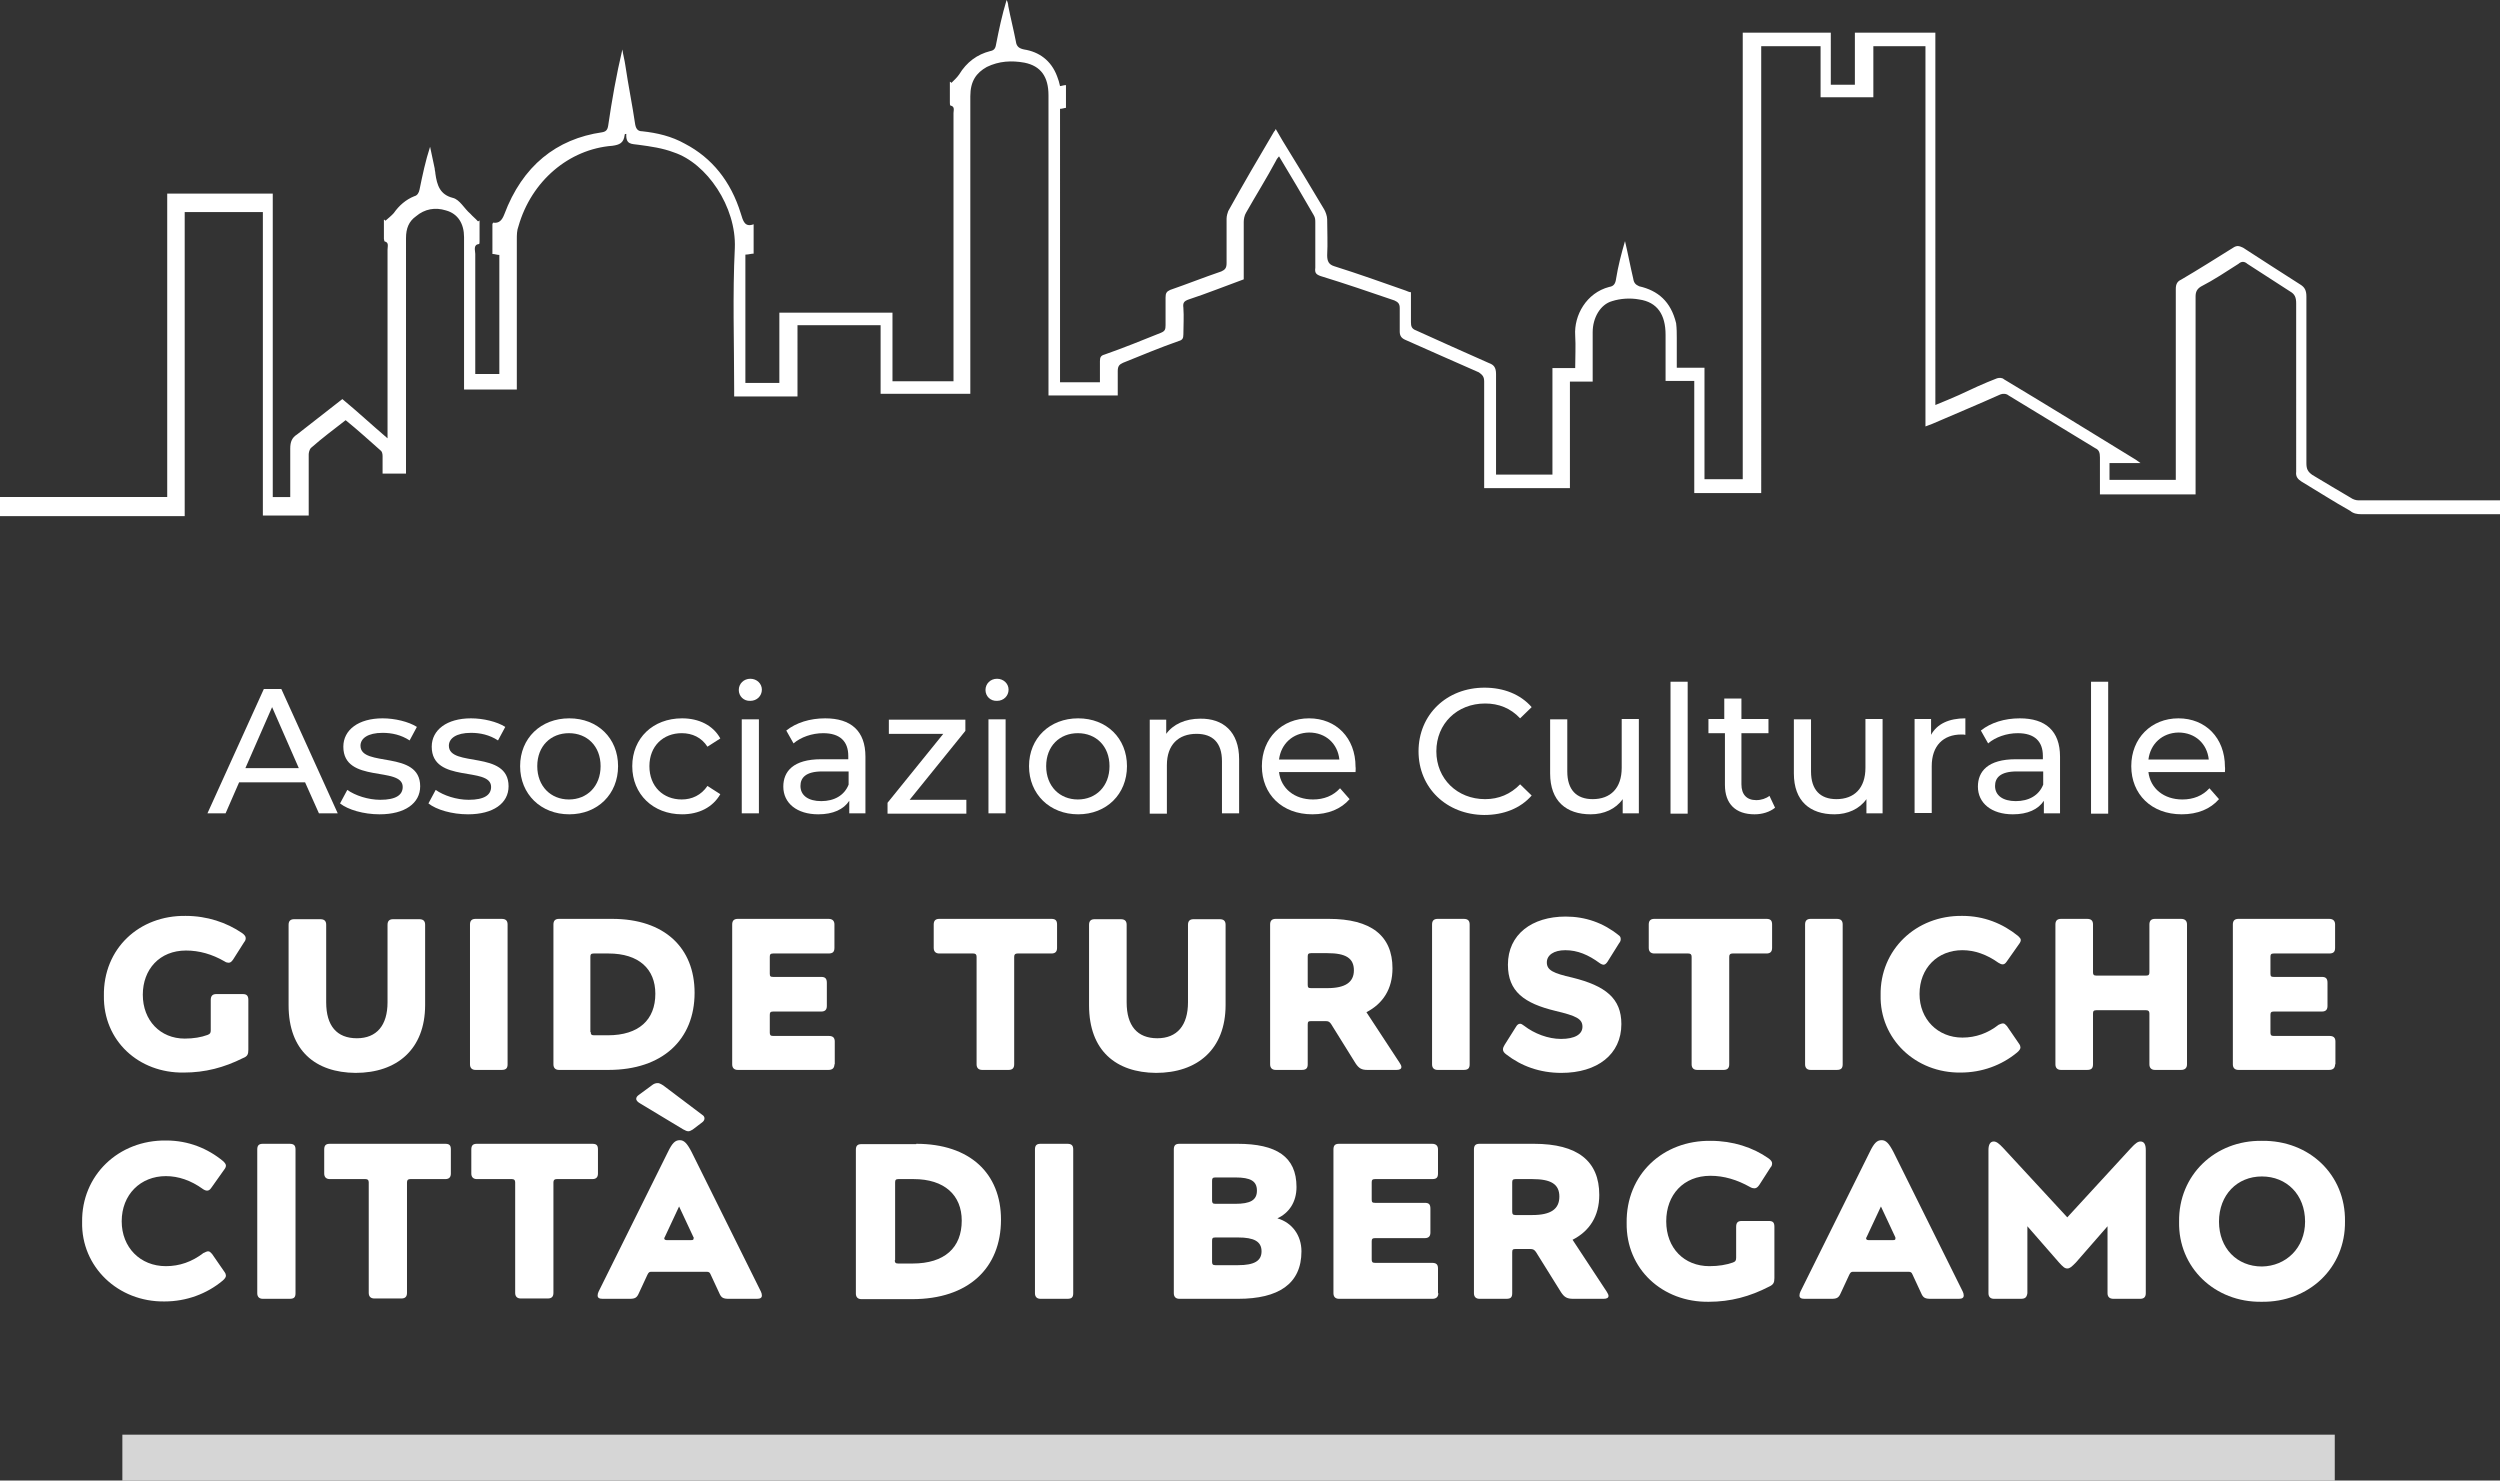 <?xml version="1.0" encoding="utf-8"?>
<!-- Generator: Adobe Illustrator 26.5.0, SVG Export Plug-In . SVG Version: 6.00 Build 0)  -->
<svg version="1.1" id="Livello_1" xmlns="http://www.w3.org/2000/svg" xmlns:xlink="http://www.w3.org/1999/xlink" x="0px" y="0px"
	 viewBox="0 0 758 448.9" style="enable-background:new 0 0 758 448.9;" xml:space="preserve">
<rect x="0" y="0" width="758" height="448.9" fill="#333333" stroke="none"/>
<style type="text/css">
	.st0{fill:#FFFFFF;}
	.st1{opacity:0.8;fill:#FFFFFF;}
</style>
<g>
	<g>
		<g>
			<path class="st0" d="M758,151.7h-43c-0.7,0-1.6-0.3-2.3-0.8c-3.9-2.3-7.8-4.6-11.6-6.9c-1.4-1-1.8-1.8-1.8-3.6V89.9
				c0-1.8-0.5-2.8-1.8-3.6c-5.9-3.8-11.6-7.4-17.4-11.2c-1.1-0.5-1.8-0.8-3,0c-5.3,3.3-10.5,6.6-15.8,9.7c-1.1,0.5-1.6,1.3-1.6,2.8
				v57.9h-20.1v-5.1h9.4c-0.7-0.5-1.1-0.8-1.4-1c-13.2-8.1-26.5-16.3-40-24.4c-0.5-0.5-1.4-0.5-2.1-0.3c-3.9,1.5-7.8,3.3-11.6,5.1
				c-2.3,1-4.6,2-7.1,3V9.9h-24.4v15.8h-7.3V9.9h-26.7v135.4h-11.6v-33.8h-8.4v-8.9c0-1.5,0-3-0.2-4.6c-1.6-6.6-5.5-9.9-11.2-11.2
				c-1.1-0.5-1.6-1-1.8-2.3c-0.9-3.8-1.6-7.6-2.5-11.4c-1.1,3.8-2.1,7.6-2.7,11.4c-0.2,1.5-0.7,2.3-2.1,2.5
				c-6.9,1.8-10.7,8.6-10.3,14.7c0.2,3.3,0,6.4,0,9.9h-6.9v32.3h-17.1v-30.5c0-2-0.7-2.8-2.1-3.3c-7.5-3.3-14.8-6.6-22.1-9.9
				c-1.4-0.5-1.6-1.3-1.6-2.5v-9.1c-0.5,0-1.1-0.3-1.6-0.5c-7.1-2.5-14.4-5.1-21.7-7.4c-1.6-0.5-2.1-1.5-2.1-3.3
				c0.2-3.6,0-7.4,0-10.9c0-1-0.5-2.3-0.9-3c-4.1-6.9-8.4-14-12.6-20.8c-0.7-1.3-1.4-2.3-2.1-3.6c-0.2,0.5-0.2,0.5-0.5,0.8
				c-4.8,8.1-9.4,16-13.9,24.1c-0.2,0.5-0.5,1.5-0.5,2.3v13.5c0,1.5-0.5,2-1.6,2.5c-5.3,1.8-10.3,3.8-15.5,5.6
				c-1.1,0.5-1.4,1-1.4,2.3v8.4c0,1.3-0.2,1.8-1.4,2.3c-5.7,2.3-11.4,4.6-17.1,6.6c-1.1,0.3-1.4,0.8-1.4,2v6.4h-12.1V33
				c0.7,0,1.4-0.3,1.8-0.3v-6.9c-0.7,0-1.4,0.3-1.8,0.3c-0.2-1-0.5-2-0.9-3c-1.8-4.8-5.5-7.4-10-8.1c-1.4-0.3-2.3-0.8-2.5-2.5
				c-0.7-3.6-1.6-7.1-2.3-10.7c0-0.5-0.2-1.3-0.5-1.8c-1.4,4.6-2.3,8.9-3.2,13.5c-0.2,1.3-0.7,1.8-1.8,2c-3.9,1-7.1,3.3-9.4,7.1
				c-0.7,1-1.6,1.8-2.3,2.5c-0.2,0-0.2-0.3-0.5-0.3V31c0,0.3,0,1,0.2,1c1.4,0.3,0.9,1.5,0.9,2.3v81.3h-18.5V94.8h-34.3v21.3h-10.3
				V77.2c0.9,0,1.8-0.3,2.5-0.3v-8.9c-2.7,1-3.2-1-3.9-3.3c-3-9.7-8.7-16.8-16.9-21.1c-4.1-2.3-8.4-3.3-13-3.8c-1.1,0-1.8-0.5-2.1-2
				c-0.9-6.1-2.1-11.9-3-18c-0.2-1.5-0.7-3.3-0.9-4.8c-1.8,7.6-3.2,15.5-4.3,23.1c-0.2,1.3-0.7,1.8-1.8,2
				c-13.9,2-24.2,10.2-29.7,24.9c-0.7,1.8-1.6,2.8-3.4,2.5c0,0,0,0.3-0.2,0.3V77c0.7,0,1.4,0.3,2.1,0.3v36.1h-7.3V77
				c0-1-0.7-2.8,1.1-3c0.2,0,0.2-0.5,0.2-0.8v-6.4c0,0-0.2,0.3-0.5,0.3c-0.7-0.8-1.6-1.5-2.3-2.3c-1.8-1.5-3.2-4.3-5.3-4.8
				c-3.9-1-4.8-3.8-5.3-7.4c0-0.5-0.2-1-0.2-1.5c-0.5-2.3-0.9-4.3-1.4-6.6c-1.4,4.3-2.3,8.6-3.2,13c-0.2,1-0.7,1.8-1.6,2
				c-2.5,1-4.6,2.8-6.2,5.1c-0.7,0.8-1.6,1.5-2.5,2.3c-0.2,0-0.2-0.3-0.5-0.3v5.8c0,0.3,0.2,0.8,0.2,0.8c1.4,0.3,0.9,1.5,0.9,2.5
				v57.2c-4.8-4.1-9.1-8.1-13.7-11.9c-4.6,3.6-9.1,7.1-13.7,10.7c-1.6,1-2.1,2.3-2.1,4.3v14.7h-5.3v-92H50.7v92H0v5.8h56V64.3h23.7
				v92h13.9v-18.5c0-0.5,0.2-1.5,0.7-2c3.4-3,6.9-5.6,10.5-8.4c3.7,3,7.1,6.1,10.5,9.1c0.5,0.3,0.7,1,0.7,1.8v5.3h7.1V72.2
				c0-3,0.9-5.1,3-6.6c2.7-2.3,5.9-2.8,9.1-1.8c3.7,1,5.5,4.1,5.5,8.1v46.2h16V72.7c0-1.5,0-2.8,0.5-4.1
				c3.9-13.7,15.3-23.4,28.5-24.4c2.1-0.3,3.4-0.8,3.7-3.3c0-0.3,0.2-0.3,0.5-0.3c-0.2,3.3,1.6,3,3.7,3.3c3.7,0.5,7.3,1,10.7,2.3
				c10,3.3,19,16.5,18.5,29c-0.7,14.2-0.2,28.5-0.2,42.7v2.3h19.2V98.6H267v20.8h27.2V29.2c0-4.6,1.8-7.1,5-8.9
				c3.7-1.8,7.5-2,11.4-1.3c5,1,7.3,4.3,7.3,9.9v91h21v-7.4c0-1.5,0.5-2,1.6-2.5c5.7-2.3,11.2-4.6,16.9-6.6c1.1-0.3,1.4-0.8,1.4-2
				c0-2.8,0.2-5.3,0-8.1c-0.2-1.5,0.2-2,1.6-2.5c5.5-1.8,11.2-4.1,16.7-6.1V67.3c0-0.8,0.2-2,0.7-2.8c3-5.3,6.2-10.4,9.1-15.8
				c0.2-0.5,0.5-0.8,0.9-1.3c3.7,6.1,7.1,11.9,10.5,17.8c0.5,0.8,0.5,1.5,0.5,2.3v13.7c-0.2,1.5,0.2,2,1.6,2.5
				c7.5,2.3,14.8,4.8,22.4,7.4c1.1,0.5,1.6,1,1.6,2.3v7.1c0,1.3,0.5,2,1.6,2.5c7.5,3.3,14.8,6.6,22.4,9.9c1.1,0.8,1.6,1.3,1.6,2.8
				v32.3h26v-32.3h6.9v-15c0-4.3,2.3-8.4,5.9-9.4c2.5-0.8,5.5-1,8.2-0.5c5.5,0.8,8,4.6,8,10.7v14h8.7v34h20.3V14h18v15.5h16V14h15.8
				v115.3c0.7-0.3,1.4-0.5,2.1-0.8c6.9-3,13.7-5.8,20.6-8.9c0.7-0.3,1.8-0.3,2.5,0.3c8.7,5.3,17.6,10.7,26.3,16
				c1.1,0.5,1.4,1.3,1.4,2.8v11.2h29v-60c0-1.5,0.5-2.3,1.6-3c3.9-2,7.8-4.6,11.4-6.9c0.9-0.8,1.8-0.8,2.7,0c4.3,2.8,8.7,5.6,13,8.4
				c1.4,0.8,1.8,1.8,1.8,3.6V143c-0.2,1.5,0.5,2.3,1.6,3c5,3,9.8,6.1,14.8,8.9c0.9,0.8,2.1,1,3.2,1H758V151.7z"/>
		</g>
	</g>
	<g>
		<path class="st0" d="M55.7,325.2c-13.6,0.2-24.4-9.6-24.2-23.3c-0.2-14.3,10.7-24.4,24.8-24.2c6.5,0,12.4,2,17.1,5.2
			c0.7,0.5,1.1,1,1.1,1.5c0,0.5-0.1,0.8-0.5,1.3l-3.3,5.2c-0.5,0.7-0.8,1-1.4,1c-0.3,0-0.8-0.1-1.2-0.4c-3.8-2.2-7.7-3.3-11.7-3.3
			c-8,0-13.1,5.7-13.1,13.4c0,7.8,5.3,13.3,12.7,13.3c2.7,0,5-0.4,6.9-1.1c0.8-0.3,1-0.6,1-1.4v-9.2c0-1.2,0.5-1.8,1.7-1.8h8
			c1.2,0,1.7,0.5,1.7,1.8v15.1c0,1.4-0.3,2-1.6,2.5C67.9,323.7,62.2,325.2,55.7,325.2z"/>
		<path class="st0" d="M87.5,304.8v-24.4c0-1.2,0.6-1.7,1.7-1.7h7.9c1.2,0,1.8,0.5,1.8,1.7v23.5c0,7.1,3.2,10.9,9.3,10.9
			c6,0,9.3-3.9,9.3-10.9v-23.5c0-1.2,0.6-1.7,1.7-1.7h7.9c1.2,0,1.8,0.5,1.8,1.7v24.3c0,13.5-8.6,20.6-21.1,20.6
			C95.7,325.2,87.5,318.6,87.5,304.8z"/>
		<path class="st0" d="M144.2,324.4c-1.1,0-1.7-0.6-1.7-1.7v-42.4c0-1.2,0.6-1.7,1.7-1.7h7.9c1.2,0,1.8,0.5,1.8,1.7v42.4
			c0,1.2-0.5,1.7-1.8,1.7H144.2z"/>
		<path class="st0" d="M185.6,278.6c15.9,0,25,8.8,25,22.4c0,14.2-9.7,23.4-26.1,23.4h-15c-1.1,0-1.7-0.6-1.7-1.7v-42.4
			c0-1.2,0.6-1.7,1.7-1.7H185.6z M179.1,312.9c0,0.7,0.2,1,1,1h4.2c9.4,0,14.4-4.7,14.4-12.6c0-7.5-5-12.2-14.2-12.2h-4.5
			c-0.8,0-1,0.3-1,1V312.9z"/>
		<path class="st0" d="M253,322.7c0,1.1-0.6,1.7-1.8,1.7h-27.5c-1.1,0-1.7-0.6-1.7-1.7v-42.4c0-1.2,0.6-1.7,1.7-1.7h27.5
			c1.2,0,1.8,0.6,1.8,1.7v7.1c0,1.2-0.5,1.7-1.8,1.7h-16.8c-0.8,0-1,0.3-1,1v5.1c0,0.8,0.2,1,1,1H249c1.2,0,1.7,0.5,1.7,1.8v7
			c0,1.1-0.5,1.7-1.7,1.7h-14.6c-0.8,0-1,0.3-1,1v5.4c0,0.7,0.2,1,1,1h16.9c1.2,0,1.8,0.5,1.8,1.7V322.7z"/>
		<path class="st0" d="M308.5,289.1c-0.7,0-1,0.3-1,1v32.6c0,1.1-0.5,1.7-1.7,1.7h-8c-1.1,0-1.7-0.6-1.7-1.7v-32.6c0-0.7-0.3-1-1-1
			h-10.3c-1.1,0-1.7-0.6-1.7-1.7v-7.1c0-1.2,0.6-1.7,1.7-1.7h34c1.2,0,1.7,0.5,1.7,1.7v7.1c0,1.1-0.5,1.7-1.7,1.7H308.5z"/>
		<path class="st0" d="M330.2,304.8v-24.4c0-1.2,0.6-1.7,1.7-1.7h7.9c1.2,0,1.8,0.5,1.8,1.7v23.5c0,7.1,3.2,10.9,9.3,10.9
			c6,0,9.3-3.9,9.3-10.9v-23.5c0-1.2,0.6-1.7,1.7-1.7h7.9c1.2,0,1.8,0.5,1.8,1.7v24.3c0,13.5-8.6,20.6-21.1,20.6
			C338.4,325.2,330.2,318.6,330.2,304.8z"/>
		<path class="st0" d="M396.5,322.7c0,1.2-0.5,1.7-1.8,1.7h-7.9c-1.1,0-1.7-0.6-1.7-1.7v-42.4c0-1.2,0.6-1.7,1.7-1.7h16.1
			c12.8,0,19.3,5.1,19.3,15c0,6.3-2.9,10.7-7.9,13.3l10.1,15.4c0.3,0.5,0.5,0.8,0.5,1.2c0,0.6-0.5,0.9-1.5,0.9h-8.8
			c-1.8,0-2.6-0.5-3.6-2l-7.4-11.9c-0.5-0.7-0.8-0.9-1.7-0.9h-4.4c-0.8,0-1,0.2-1,1V322.7z M396.5,298.6c0,0.8,0.2,1,1,1h5
			c5.4,0,8-1.8,8-5.4c0-3.7-2.5-5.2-8-5.2h-5c-0.8,0-1,0.3-1,1V298.6z"/>
		<path class="st0" d="M435.9,324.4c-1.1,0-1.7-0.6-1.7-1.7v-42.4c0-1.2,0.6-1.7,1.7-1.7h7.9c1.2,0,1.8,0.5,1.8,1.7v42.4
			c0,1.2-0.5,1.7-1.8,1.7H435.9z"/>
		<path class="st0" d="M491.4,284.7c0,0.5-0.1,0.8-0.5,1.3l-3.5,5.6c-0.4,0.6-0.8,0.9-1.2,0.9c-0.3,0-0.8-0.2-1.2-0.5
			c-3.4-2.5-6.7-3.9-10.4-3.9c-3.5,0-5.6,1.5-5.6,3.7c0,2.4,2,3.3,7.7,4.6c10.1,2.5,14.9,6.3,14.9,14.1c0,9.2-7.3,14.8-18.2,14.8
			c-6.6,0-12.2-2.1-16.7-5.6c-0.7-0.5-1-1-1-1.5s0.2-0.9,0.5-1.4l3.4-5.4c0.4-0.7,0.8-1,1.3-1c0.3,0,0.7,0.2,1.2,0.6
			c3.1,2.4,7.3,4,11.2,4c4.2,0,6.5-1.4,6.5-3.7c0-2.4-1.9-3.3-8.2-4.8c-9.5-2.3-14.4-5.9-14.4-14c0-9.2,7.3-14.6,17.5-14.6
			c6,0,11.4,1.9,16,5.6C491.2,283.8,491.4,284.2,491.4,284.7z"/>
		<path class="st0" d="M525.3,289.1c-0.7,0-1,0.3-1,1v32.6c0,1.1-0.5,1.7-1.7,1.7h-8c-1.1,0-1.7-0.6-1.7-1.7v-32.6c0-0.7-0.3-1-1-1
			h-10.3c-1.1,0-1.7-0.6-1.7-1.7v-7.1c0-1.2,0.6-1.7,1.7-1.7h34c1.2,0,1.7,0.5,1.7,1.7v7.1c0,1.1-0.5,1.7-1.7,1.7H525.3z"/>
		<path class="st0" d="M549,324.4c-1.1,0-1.7-0.6-1.7-1.7v-42.4c0-1.2,0.6-1.7,1.7-1.7h7.9c1.2,0,1.8,0.5,1.8,1.7v42.4
			c0,1.2-0.5,1.7-1.8,1.7H549z"/>
		<path class="st0" d="M607.3,310.3c0.5,0,0.7,0.3,1.2,0.8l3.7,5.4c0.3,0.4,0.4,0.8,0.4,1.1c0,0.4-0.3,0.9-1,1.5
			c-4.7,3.9-10.7,6.1-17.1,6.1c-13.7,0.2-24.6-10.2-24.3-23.5c-0.2-13.7,10.7-24.2,24.8-24c6.5,0,12.2,2.3,16.9,6.1
			c0.5,0.5,0.8,0.8,0.8,1.2c0,0.3-0.1,0.7-0.5,1.2l-3.8,5.4c-0.4,0.6-0.8,0.8-1.2,0.8c-0.4,0-0.8-0.2-1.3-0.5
			c-3.5-2.5-7.2-3.8-10.9-3.8c-7.5,0-13,5.4-13,13.3c0,7.6,5.5,13.2,13,13.2c4,0,7.7-1.3,11-3.9
			C606.5,310.5,606.9,310.3,607.3,310.3z"/>
		<path class="st0" d="M653.4,324.4c-1.1,0-1.7-0.6-1.7-1.7v-15.4c0-0.7-0.3-1-1-1h-15.1c-0.8,0-1,0.3-1,1v15.4
			c0,1.2-0.5,1.7-1.8,1.7h-7.9c-1.1,0-1.7-0.6-1.7-1.7v-42.4c0-1.2,0.6-1.7,1.7-1.7h7.9c1.2,0,1.8,0.5,1.8,1.7v14.5c0,0.7,0.2,1,1,1
			h15.1c0.8,0,1-0.3,1-1v-14.5c0-1.2,0.6-1.7,1.7-1.7h7.9c1.2,0,1.8,0.6,1.8,1.7v42.4c0,1.1-0.6,1.7-1.8,1.7H653.4z"/>
		<path class="st0" d="M708,322.7c0,1.1-0.6,1.7-1.8,1.7h-27.5c-1.1,0-1.7-0.6-1.7-1.7v-42.4c0-1.2,0.6-1.7,1.7-1.7h27.5
			c1.2,0,1.8,0.6,1.8,1.7v7.1c0,1.2-0.5,1.7-1.8,1.7h-16.8c-0.8,0-1,0.3-1,1v5.1c0,0.8,0.2,1,1,1H704c1.2,0,1.7,0.5,1.7,1.8v7
			c0,1.1-0.5,1.7-1.7,1.7h-14.6c-0.8,0-1,0.3-1,1v5.4c0,0.7,0.2,1,1,1h16.9c1.2,0,1.8,0.5,1.8,1.7V322.7z"/>
	</g>
	<g>
		<path class="st0" d="M63.1,379.4c0.5,0,0.7,0.3,1.2,0.8l3.8,5.5c0.3,0.4,0.4,0.8,0.4,1.1c0,0.4-0.3,0.9-1,1.5
			c-4.8,4-11,6.3-17.6,6.3c-14.1,0.2-25.3-10.5-25-24.1c-0.2-14.1,11-24.9,25.5-24.7c6.7,0,12.6,2.4,17.3,6.3
			c0.5,0.5,0.8,0.9,0.8,1.3c0,0.3-0.1,0.7-0.5,1.2l-3.9,5.5c-0.4,0.6-0.8,0.9-1.3,0.9c-0.4,0-0.9-0.2-1.3-0.5
			c-3.6-2.6-7.4-3.9-11.2-3.9c-7.7,0-13.4,5.6-13.4,13.7c0,7.9,5.6,13.6,13.4,13.6c4.1,0,7.9-1.3,11.4-4
			C62.3,379.6,62.8,379.4,63.1,379.4z"/>
		<path class="st0" d="M79.7,393.8c-1.1,0-1.7-0.6-1.7-1.7v-43.6c0-1.3,0.6-1.7,1.7-1.7h8.1c1.3,0,1.8,0.5,1.8,1.7v43.6
			c0,1.3-0.5,1.7-1.8,1.7H79.7z"/>
		<path class="st0" d="M124.4,357.5c-0.7,0-1,0.3-1,1v33.5c0,1.1-0.5,1.7-1.7,1.7h-8.2c-1.1,0-1.7-0.6-1.7-1.7v-33.5
			c0-0.7-0.3-1-1-1H100c-1.1,0-1.7-0.6-1.7-1.7v-7.3c0-1.3,0.6-1.7,1.7-1.7h35c1.3,0,1.7,0.5,1.7,1.7v7.3c0,1.1-0.5,1.7-1.7,1.7
			H124.4z"/>
		<path class="st0" d="M168.8,357.5c-0.7,0-1,0.3-1,1v33.5c0,1.1-0.5,1.7-1.7,1.7h-8.2c-1.1,0-1.7-0.6-1.7-1.7v-33.5
			c0-0.7-0.3-1-1-1h-10.6c-1.1,0-1.7-0.6-1.7-1.7v-7.3c0-1.3,0.6-1.7,1.7-1.7h35c1.3,0,1.7,0.5,1.7,1.7v7.3c0,1.1-0.5,1.7-1.7,1.7
			H168.8z"/>
		<path class="st0" d="M197.6,385.6c-0.7,0-0.9,0.1-1.3,0.9l-2.6,5.6c-0.6,1.4-1.2,1.7-2.8,1.7h-8.2c-1,0-1.5-0.3-1.5-1
			c0-0.4,0.1-0.8,0.3-1.2l21-42.3c1.3-2.7,2.2-3.6,3.6-3.6c1.3,0,2.2,0.9,3.6,3.6l21,42.3c0.2,0.4,0.3,0.8,0.3,1.2
			c0,0.7-0.5,1-1.5,1H221c-1.7,0-2.3-0.3-2.9-1.7l-2.6-5.6c-0.3-0.7-0.5-0.9-1.3-0.9H197.6z M201.1,329.1l11.8,8.9
			c0.5,0.3,0.7,0.7,0.7,1.1c0,0.5-0.3,0.9-0.7,1.2l-2.9,2.2c-0.5,0.3-0.9,0.5-1.3,0.5s-0.9-0.2-1.6-0.6l-13.1-7.9
			c-0.7-0.4-1.1-0.9-1.1-1.3c0-0.5,0.3-0.9,0.9-1.3l3.8-2.8c0.6-0.5,1.2-0.7,1.7-0.7C199.7,328.3,200.3,328.6,201.1,329.1z
			 M210.2,375l-4.3-9.2l-4.3,9.2c-0.1,0.2-0.2,0.3-0.2,0.5c0,0.3,0.3,0.5,0.7,0.5h7.5c0.5,0,0.7-0.1,0.7-0.5
			C210.4,375.3,210.3,375.1,210.2,375z"/>
		<path class="st0" d="M277.8,346.8c16.3,0,25.7,9,25.7,23c0,14.7-9.9,24.1-26.9,24.1h-15.4c-1.1,0-1.7-0.6-1.7-1.7v-43.6
			c0-1.3,0.6-1.7,1.7-1.7H277.8z M271.3,382.1c0,0.7,0.2,1,1,1h4.4c9.7,0,14.9-4.8,14.9-13c0-7.7-5.2-12.6-14.6-12.6h-4.6
			c-0.8,0-1,0.3-1,1V382.1z"/>
		<path class="st0" d="M315.5,393.8c-1.1,0-1.7-0.6-1.7-1.7v-43.6c0-1.3,0.6-1.7,1.7-1.7h8.1c1.3,0,1.8,0.5,1.8,1.7v43.6
			c0,1.3-0.5,1.7-1.8,1.7H315.5z"/>
		<path class="st0" d="M375.2,346.8c11.8,0,17.9,3.9,17.9,13.1c0,4.6-2.3,7.9-5.8,9.5c4.5,1.3,7.3,5.2,7.3,10
			c0,9.9-7,14.4-19.2,14.4h-17.8c-1.1,0-1.7-0.6-1.7-1.7v-43.6c0-1.3,0.6-1.7,1.7-1.7H375.2z M367.5,364c0,0.7,0.2,1,1,1h6
			c4.6,0,6.6-1.1,6.6-4s-1.9-4-6.6-4h-6c-0.8,0-1,0.3-1,1V364z M375.4,375.2h-6.9c-0.8,0-1,0.2-1,1v6.4c0,0.7,0.2,1,1,1h6.9
			c4.9,0,7.1-1.3,7.1-4.2C382.5,376.4,380.2,375.2,375.4,375.2z"/>
		<path class="st0" d="M436.1,392.1c0,1.1-0.6,1.7-1.8,1.7H406c-1.1,0-1.7-0.6-1.7-1.7v-43.6c0-1.3,0.6-1.7,1.7-1.7h28.2
			c1.2,0,1.8,0.6,1.8,1.7v7.3c0,1.3-0.5,1.7-1.8,1.7h-17.3c-0.8,0-1,0.3-1,1v5.2c0,0.8,0.2,1,1,1H432c1.3,0,1.7,0.5,1.7,1.8v7.2
			c0,1.1-0.5,1.7-1.7,1.7h-15.1c-0.8,0-1,0.3-1,1v5.5c0,0.7,0.2,1,1,1h17.3c1.3,0,1.8,0.5,1.8,1.7V392.1z"/>
		<path class="st0" d="M458.5,392.1c0,1.3-0.5,1.7-1.8,1.7h-8.1c-1.1,0-1.7-0.6-1.7-1.7v-43.6c0-1.3,0.6-1.7,1.7-1.7h16.5
			c13.2,0,19.8,5.2,19.8,15.5c0,6.5-3,11-8.1,13.6l10.4,15.8c0.3,0.5,0.5,0.9,0.5,1.2c0,0.6-0.5,0.9-1.5,0.9H477
			c-1.9,0-2.7-0.5-3.7-2l-7.6-12.2c-0.5-0.7-0.9-0.9-1.7-0.9h-4.5c-0.8,0-1,0.2-1,1V392.1z M458.5,367.3c0,0.8,0.2,1.1,1,1.1h5.1
			c5.6,0,8.2-1.8,8.2-5.6c0-3.8-2.6-5.3-8.2-5.3h-5.1c-0.8,0-1,0.3-1,1V367.3z"/>
		<path class="st0" d="M518.1,394.7c-14,0.2-25.1-9.9-24.9-23.9c-0.2-14.7,11-25.1,25.5-24.9c6.7,0,12.8,2,17.5,5.3
			c0.7,0.5,1.1,1,1.1,1.5c0,0.5-0.1,0.9-0.5,1.3l-3.4,5.3c-0.5,0.7-0.9,1-1.5,1c-0.3,0-0.8-0.1-1.3-0.4c-3.9-2.2-7.9-3.4-12-3.4
			c-8.2,0-13.4,5.8-13.4,13.8c0,8.1,5.4,13.6,13.1,13.6c2.8,0,5.1-0.4,7.1-1.1c0.8-0.3,1-0.6,1-1.5V372c0-1.3,0.5-1.8,1.7-1.8h8.2
			c1.3,0,1.7,0.5,1.7,1.8v15.5c0,1.4-0.3,2-1.6,2.6C530.6,393.1,524.7,394.7,518.1,394.7z"/>
		<path class="st0" d="M562,385.6c-0.7,0-0.9,0.1-1.3,0.9l-2.6,5.6c-0.6,1.4-1.2,1.7-2.8,1.7h-8.2c-1,0-1.5-0.3-1.5-1
			c0-0.4,0.1-0.8,0.3-1.2l21-42.3c1.3-2.7,2.2-3.6,3.6-3.6c1.3,0,2.2,0.9,3.6,3.6l21,42.3c0.2,0.4,0.3,0.8,0.3,1.2
			c0,0.7-0.5,1-1.5,1h-8.5c-1.7,0-2.3-0.3-2.9-1.7l-2.6-5.6c-0.3-0.7-0.5-0.9-1.3-0.9H562z M574.6,375l-4.3-9.2L566,375
			c-0.1,0.2-0.2,0.3-0.2,0.5c0,0.3,0.3,0.5,0.7,0.5h7.5c0.5,0,0.7-0.1,0.7-0.5C574.7,375.3,574.7,375.1,574.6,375z"/>
		<path class="st0" d="M612.7,393.8h-8.1c-1.1,0-1.7-0.6-1.7-1.7v-43.4c0-1.6,0.5-2.6,1.6-2.6c0.8,0,1.6,0.6,2.9,2l19.4,21l19.3-21
			c1.4-1.5,2.1-2,2.9-2c1.1,0,1.6,0.9,1.6,2.6v43.4c0,1.1-0.5,1.7-1.7,1.7h-8.1c-1.2,0-1.8-0.6-1.8-1.7v-20.3l-9.6,11
			c-1.3,1.3-1.8,1.8-2.6,1.8s-1.3-0.5-2.5-1.8l-9.6-11v20.3C614.5,393.4,614,393.8,612.7,393.8z"/>
		<path class="st0" d="M711,370.3c0.2,14.1-10.9,24.6-25.3,24.4c-14.2,0.2-25.3-10.4-25-24.3c-0.2-14.1,10.9-24.7,25.1-24.5
			C700.2,345.7,711.2,356.2,711,370.3z M698.9,370.4c0-8.2-5.6-13.7-13.1-13.7c-7.5,0-13,5.6-13,13.7c0,8.1,5.5,13.6,13,13.6
			C693.1,383.9,698.9,378.4,698.9,370.4z"/>
	</g>
	<g>
		<path class="st0" d="M92.5,237.2h-20l-4.1,9.4h-5.5l17.1-37.7h5.3l17.1,37.7h-5.7L92.5,237.2z M90.6,232.9l-8.1-18.5l-8.1,18.5
			H90.6z"/>
		<path class="st0" d="M103.1,243.6l2.2-4.1c2.4,1.7,6.3,3,10,3c4.8,0,6.8-1.5,6.8-3.9c0-6.4-18-0.9-18-12.2c0-5.1,4.6-8.6,11.9-8.6
			c3.7,0,7.9,1,10.4,2.6l-2.2,4.1c-2.6-1.7-5.4-2.3-8.2-2.3c-4.5,0-6.7,1.7-6.7,3.9c0,6.7,18.1,1.2,18.1,12.3
			c0,5.2-4.7,8.5-12.3,8.5C110.2,246.9,105.5,245.5,103.1,243.6z"/>
		<path class="st0" d="M129.9,243.6l2.2-4.1c2.4,1.7,6.3,3,10,3c4.8,0,6.8-1.5,6.8-3.9c0-6.4-18-0.9-18-12.2c0-5.1,4.6-8.6,11.9-8.6
			c3.7,0,7.9,1,10.4,2.6l-2.2,4.1c-2.6-1.7-5.4-2.3-8.2-2.3c-4.5,0-6.7,1.7-6.7,3.9c0,6.7,18.1,1.2,18.1,12.3
			c0,5.2-4.7,8.5-12.3,8.5C137,246.9,132.3,245.5,129.9,243.6z"/>
		<path class="st0" d="M157.7,232.3c0-8.5,6.3-14.5,14.9-14.5c8.6,0,14.8,6,14.8,14.5c0,8.5-6.2,14.6-14.8,14.6
			C164,246.9,157.7,240.8,157.7,232.3z M182.1,232.3c0-6.1-4.1-10-9.6-10c-5.5,0-9.6,3.9-9.6,10c0,6.1,4.1,10.1,9.6,10.1
			C178,242.4,182.1,238.4,182.1,232.3z"/>
		<path class="st0" d="M191.7,232.3c0-8.5,6.3-14.5,15.1-14.5c5.1,0,9.4,2.1,11.6,6.1l-3.9,2.5c-1.8-2.8-4.6-4.1-7.8-4.1
			c-5.6,0-9.8,3.9-9.8,10c0,6.2,4.2,10.1,9.8,10.1c3.1,0,5.9-1.3,7.8-4.1l3.9,2.5c-2.3,4-6.5,6.1-11.6,6.1
			C198,246.9,191.7,240.8,191.7,232.3z"/>
		<path class="st0" d="M224,209.2c0-1.9,1.5-3.4,3.5-3.4c2,0,3.5,1.5,3.5,3.3c0,1.9-1.5,3.4-3.5,3.4
			C225.5,212.6,224,211.1,224,209.2z M224.9,218.1h5.2v28.5h-5.2V218.1z"/>
		<path class="st0" d="M262.4,229.4v17.2h-4.9v-3.8c-1.7,2.6-4.9,4.1-9.4,4.1c-6.5,0-10.6-3.4-10.6-8.4c0-4.6,3-8.3,11.5-8.3h8.2v-1
			c0-4.4-2.5-6.9-7.6-6.9c-3.4,0-6.8,1.2-9,3.1l-2.2-3.9c3-2.4,7.2-3.7,11.8-3.7C258,217.8,262.4,221.6,262.4,229.4z M257.3,237.9
			v-4h-8c-5.1,0-6.6,2-6.6,4.4c0,2.9,2.4,4.6,6.3,4.6C252.9,242.9,256,241.2,257.3,237.9z"/>
		<path class="st0" d="M293,242.4v4.3h-23.9v-3.3l16.9-20.9h-16.5v-4.3h23.2v3.4l-16.9,20.9H293z"/>
		<path class="st0" d="M298.8,209.2c0-1.9,1.5-3.4,3.5-3.4c2,0,3.5,1.5,3.5,3.3c0,1.9-1.5,3.4-3.5,3.4
			C300.3,212.6,298.8,211.1,298.8,209.2z M299.7,218.1h5.2v28.5h-5.2V218.1z"/>
		<path class="st0" d="M312,232.3c0-8.5,6.3-14.5,14.9-14.5c8.6,0,14.8,6,14.8,14.5c0,8.5-6.2,14.6-14.8,14.6
			C318.3,246.9,312,240.8,312,232.3z M336.4,232.3c0-6.1-4.1-10-9.6-10c-5.5,0-9.6,3.9-9.6,10c0,6.1,4.1,10.1,9.6,10.1
			C332.3,242.4,336.4,238.4,336.4,232.3z"/>
		<path class="st0" d="M375.7,230.2v16.4h-5.2v-15.8c0-5.6-2.8-8.3-7.7-8.3c-5.5,0-9,3.3-9,9.5v14.7h-5.2v-28.5h5v4.3
			c2.1-2.9,5.8-4.6,10.3-4.6C370.8,217.8,375.7,221.8,375.7,230.2z"/>
		<path class="st0" d="M411,234.1h-23.2c0.6,5,4.7,8.3,10.3,8.3c3.3,0,6.1-1.1,8.2-3.4l2.9,3.3c-2.6,3-6.5,4.6-11.3,4.6
			c-9.2,0-15.3-6.1-15.3-14.6c0-8.5,6.1-14.5,14.3-14.5c8.2,0,14.1,5.9,14.1,14.7C411.1,232.9,411,233.6,411,234.1z M387.8,230.3
			h18.3c-0.5-4.8-4.1-8.2-9.2-8.2C392,222.2,388.4,225.5,387.8,230.3z"/>
		<path class="st0" d="M430.1,227.8c0-11.1,8.5-19.3,20-19.3c5.8,0,10.9,2,14.3,5.9l-3.5,3.4c-2.9-3.1-6.5-4.5-10.6-4.5
			c-8.5,0-14.8,6.1-14.8,14.5c0,8.3,6.3,14.5,14.8,14.5c4.1,0,7.7-1.5,10.6-4.5l3.5,3.4c-3.4,3.9-8.5,5.9-14.4,5.9
			C438.6,247,430.1,238.9,430.1,227.8z"/>
		<path class="st0" d="M496.9,218.1v28.5H492v-4.3c-2.1,3-5.7,4.6-9.7,4.6c-7.4,0-12.3-4-12.3-12.4v-16.4h5.2v15.8
			c0,5.6,2.8,8.4,7.7,8.4c5.4,0,8.8-3.3,8.8-9.5v-14.8H496.9z"/>
		<path class="st0" d="M506.5,206.7h5.2v40h-5.2V206.7z"/>
		<path class="st0" d="M538.2,244.9c-1.6,1.3-3.9,2-6.2,2c-5.8,0-9-3.2-9-8.9v-15.7H518v-4.3h4.8v-6.2h5.2v6.2h8.2v4.3H528v15.5
			c0,3.1,1.6,4.8,4.5,4.8c1.5,0,3-0.5,4-1.3L538.2,244.9z"/>
		<path class="st0" d="M570.8,218.1v28.5h-4.9v-4.3c-2.1,3-5.7,4.6-9.7,4.6c-7.4,0-12.3-4-12.3-12.4v-16.4h5.2v15.8
			c0,5.6,2.8,8.4,7.7,8.4c5.4,0,8.8-3.3,8.8-9.5v-14.8H570.8z"/>
		<path class="st0" d="M595.9,217.8v5c-0.4-0.1-0.8-0.1-1.2-0.1c-5.5,0-9,3.4-9,9.6v14.2h-5.2v-28.5h5v4.8
			C587.3,219.5,590.9,217.8,595.9,217.8z"/>
		<path class="st0" d="M624.6,229.4v17.2h-4.9v-3.8c-1.7,2.6-4.9,4.1-9.4,4.1c-6.5,0-10.6-3.4-10.6-8.4c0-4.6,3-8.3,11.5-8.3h8.2v-1
			c0-4.4-2.5-6.9-7.6-6.9c-3.4,0-6.8,1.2-9,3.1l-2.2-3.9c3-2.4,7.2-3.7,11.8-3.7C620.2,217.8,624.6,221.6,624.6,229.4z M619.5,237.9
			v-4h-8c-5.1,0-6.6,2-6.6,4.4c0,2.9,2.4,4.6,6.3,4.6C615.1,242.9,618.2,241.2,619.5,237.9z"/>
		<path class="st0" d="M634,206.7h5.2v40H634V206.7z"/>
		<path class="st0" d="M674.6,234.1h-23.2c0.6,5,4.7,8.3,10.3,8.3c3.3,0,6.1-1.1,8.2-3.4l2.9,3.3c-2.6,3-6.5,4.6-11.3,4.6
			c-9.2,0-15.3-6.1-15.3-14.6c0-8.5,6.1-14.5,14.3-14.5s14.1,5.9,14.1,14.7C674.7,232.9,674.6,233.6,674.6,234.1z M651.4,230.3h18.3
			c-0.5-4.8-4.1-8.2-9.2-8.2C655.6,222.2,652,225.5,651.4,230.3z"/>
	</g>
	<rect x="37.1" y="435" class="st1" width="670.8" height="13.9"/>
</g>
</svg>
